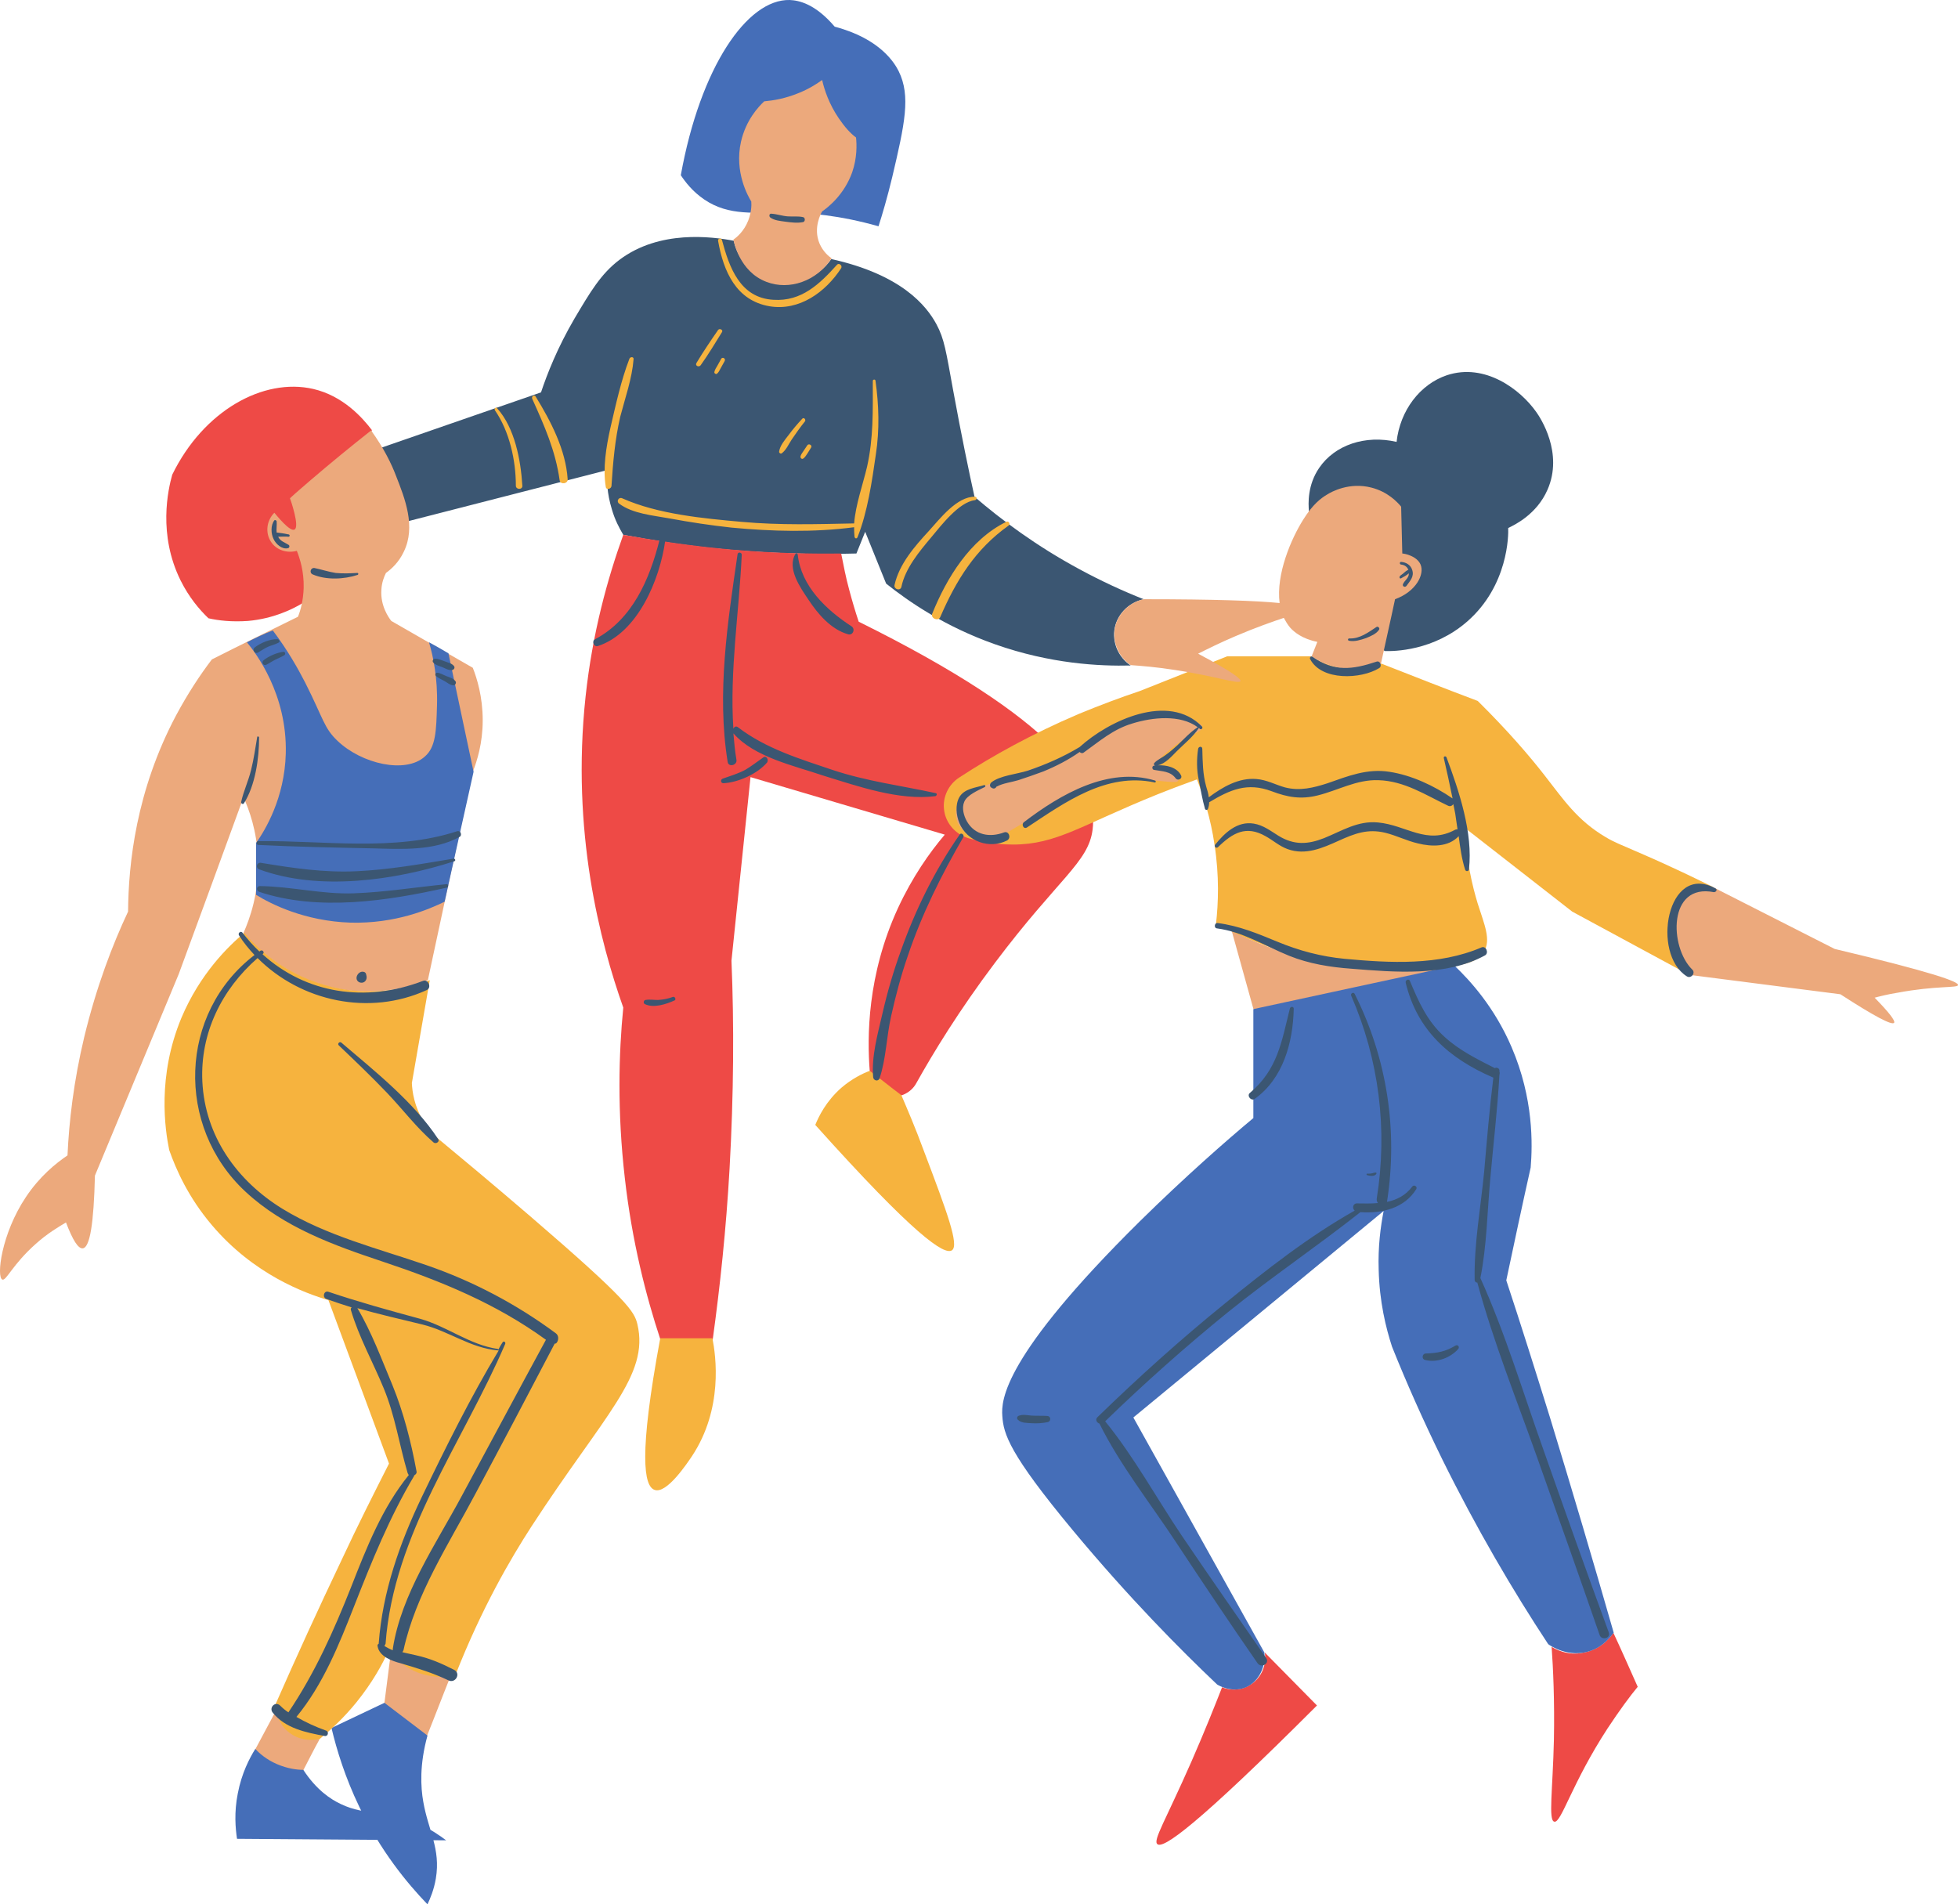 <?xml version="1.0" encoding="UTF-8"?><svg xmlns="http://www.w3.org/2000/svg" xmlns:xlink="http://www.w3.org/1999/xlink" height="499.9" preserveAspectRatio="xMidYMid meet" version="1.1" viewBox="0.0 0.0 514.0 499.9" width="514.0" zoomAndPan="magnify">
 <defs>
  <clipPath id="clip1">
   <path d="m0 113h514.02v354h-514.02z"/>
  </clipPath>
  <clipPath id="clip2">
   <path d="m61 0h363v499.9h-363z"/>
  </clipPath>
 </defs>
 <g id="surface1">
  <g id="change1_1"><path d="m363.42 170.9c2.5 0.1 12.9 0 21.8-7.8 10.7-9.4 10.8-22.6 10.7-24.5 1.7-0.8 7.5-3.6 10.3-10 4.3-9.7-1.9-19-2.9-20.4-4.2-6-13.5-13.001-23.5-9.7-7.1 2.4-12.3 9.3-13.2 17.5-8.2-1.9-16.2 0.8-20.3 6.8-3.1 4.5-2.9 9.4-2.7 11.4zm-160.1-97.002c5.7 1.204 11.6-1.097 14.9-5.898 18.5 4.102 25 12.301 27.6 17.102 2.1 3.898 2.5 7 4.4 17.398 2.2 12 4.2 21.6 5.6 27.9 7.1 6.1 16.2 12.9 27.5 19 5.9 3.2 11.6 5.8 16.9 7.9-4.1 0.9-7.2 4.2-7.7 8.2-0.4 3.6 1.2 7.1 4.3 9.2-8.1 0.2-21-0.4-35.7-5.6-13-4.6-22.5-11.1-28.5-15.9-1.8-4.5-3.7-9.1-5.5-13.6-0.8 1.9-1.5 3.8-2.3 5.7-11.3 0.3-24 0-37.7-1.4-8.4-0.9-16.2-2.1-23.5-3.5-1-1.7-2.2-3.9-3-6.7-1.3-4.2-1.4-7.9-1.2-10.3-21.4 5.5-42.9 11-64.299 16.5 0.399-0.4 5.299-5.3 3.899-12.1-0.899-4.8-4.399-7.5-5.2-8.1 16.1-5.6 32.1-11.1 48.2-16.7 1.6-4.801 4.3-11.699 8.8-19.398 4.1-6.903 6.9-11.704 11.8-15.403 10.5-7.898 24.2-6.097 30-5 1.1 5.301 5.3 9.5 10.7 10.699" fill="#3b5672"/></g>
  <g id="change2_1"><path d="m407.32 432.3c0.4 5.6 0.8 14.1 0.6 24.5-0.3 13-1.5 21.1 0.1 21.4 1.8 0.5 4.6-10.1 14-24.5 3.1-4.7 5.9-8.5 7.9-10.9-2.1-4.7-4.2-9.5-6.4-14.2-0.4 0.7-2.9 4.3-7.7 5.2-4.3 1-7.7-1-8.5-1.5zm-86.5 10.6c-1.8 4.6-4.5 11.4-8 19.4-6.9 15.7-10.2 20.8-9 21.8 1.5 1.3 10.1-4.6 41.9-36.4l-13.7-13.9c0.5 3.2-0.8 6.4-3.4 8.2-3.6 2.6-7.5 1.1-7.8 0.9zm-223.2-330c-2.5-3.3-7.601-9-15.402-10.8-13.098-2.998-28.797 5.7-37 22.5-1.098 3.9-3.797 15.7 2.203 27.8 2.199 4.4 4.898 7.6 7.297 9.9 2.601 0.6 6.101 1 10.402 0.7 6.598-0.6 11.5-3 14.199-4.6 4-8 8-16.8 11.801-26.5 2.399-6.6 4.598-12.9 6.5-19zm94.799 31.4c10.2 0.9 19.7 1.1 28.4 1 0.6 3 1.2 6.2 2.1 9.5 0.8 3 1.6 5.7 2.5 8.4 52.3 25.9 62.9 43.1 61.4 54.6-1.1 8.6-8.9 12.7-25.6 34.9-9.5 12.6-16.3 23.8-20.6 31.5-1.5 2.9-4.9 4.3-7.9 3.4-2.6-0.9-4.5-3.5-4.4-6.4-0.7-8.9-0.7-25.2 7.4-42.8 3.8-8.2 8.3-14.6 12.3-19.3l-51-15.1c-1.7 16.1-3.3 32.1-5 48.2 0.7 16.7 0.6 35-0.5 54.6-0.9 15.9-2.5 30.9-4.4 44.7-1.1 3.1-4.2 5.1-7.4 4.9-2.9-0.2-5.4-2.1-6.4-4.9-3.7-11.2-7.4-25.5-9.3-42.3-2-17.4-1.6-32.6-0.4-44.7-6.1-17.2-13.7-46.2-9.9-81.6 1.8-16.8 5.8-31.1 9.9-42.5 8.6 1.5 18.3 3 28.8 3.9" fill="#ee4a46"/></g>
  <g clip-path="url(#clip1)" id="change3_1">
   <path d="m102.62 433.7l-1.7 13.3c0 0.5 0 4.4 3.3 7.1 3.5 2.8 7.6 1.7 7.9 1.5 2.1-5.2 4.1-10.5 6.2-15.7zm-30.198 15.4l-5.402 10.1c0.601 3.4 3.101 6.1 6.199 6.8 3.301 0.8 5.902-1 6.402-1.3 1.399-2.7 2.801-5.5 4.301-8.2-1.301-0.1-3.801-0.5-6.5-2.1-2.902-1.9-4.402-4.2-5-5.3zm8.699-322.7c-1.699 1.5-3.402 2.9-5 4.4 0.199 0.5 2.598 7.5 1.199 8.2-1.199 0.7-4.699-3.7-5.3-4.4-2.098 2.1-2.399 5.3-0.899 7.6 1.399 2.2 4.199 3.1 6.801 2.4 0.797 2 1.898 5.4 1.797 9.7-0.098 3.2-0.797 5.9-1.5 7.6-7.5 3.7-15.098 7.4-22.598 11.2-3.199 4.2-6.402 9.1-9.402 14.7-10.5 19.8-12.5 38.9-12.598 51.5-4.101 8.7-8.301 19.7-11.5 32.9-2.801 11.7-4 22.3-4.402 31.1-3.098 2.1-7.297 5.5-10.899 10.9-6.5 9.7-7.801 21.1-6.199 21.7 1 0.4 2.699-4 8.801-9.4 3-2.7 5.898-4.4 7.898-5.6 1.801 4.7 3.2 6.9 4.399 6.8 1.902-0.2 2.902-6.6 3.203-19.1 7.297-17.6 14.699-35.3 22-52.9 5.699-15.5 11.398-31 17-46.4 1.5 3.3 3.5 8.8 3.797 15.9 0.402 9.1-2.199 16.1-3.797 19.7 2.398 2.8 11.699 12.9 27 15 9.698 1.3 17.498-1.1 21.398-2.6 3.9-18.2 7.8-36.4 11.8-54.7 1.1-2.8 2.6-7.5 2.6-13.5 0-6.2-1.5-11-2.6-13.8-7.1-4.1-14.3-8.2-21.4-12.3-0.7-0.9-2.9-4-2.6-8.2 0.1-1.9 0.7-3.4 1.2-4.4 1.4-1 3.4-2.8 4.7-5.6 3.2-6.6 0.3-13.9-2.1-20-1.1-2.9-3.1-7.1-6.498-11.8-5.203 4.1-10.703 8.6-16.301 13.4zm356.8 116.6c-1 4.9 1.2 10 5.5 12.9l39.7 5.1c8.8 5.7 13.5 8.2 14.1 7.5 0.4-0.5-1.3-2.7-5.1-6.6 1.5-0.4 3.5-0.9 6-1.3 10.1-1.9 15.7-1.2 15.9-2 0.2-0.9-6.7-3.4-32.4-9.5l-31.7-16.1c-6 0.3-11 4.5-12 10zm-97.7 7.9c12 3.4 21.8 3.7 26.1 3.7 6.3 0 11.5-0.6 15.4-1.2-2.5 3.1-9.6 10.9-21.8 14.3-15.2 4.3-27.7-1.3-30.9-2.9l-5.7-20.5c6.5 3.4 12.4 5.3 16.9 6.6" fill="#eca97c"/>
  </g>
  <g clip-path="url(#clip2)" id="change4_1">
   <path d="m100.92 447c-4.6 2.2-9.299 4.4-13.9 6.6 1.402 5.9 3.601 13 7.3 20.7 5.602 11.6 12.5 20 17.9 25.6 0.7-1.5 1.7-3.8 2.2-6.8 1.3-7.8-2-12.6-3.3-20.1-0.7-3.9-1-9.8 1.1-17.4zm-28.201 16.1c-2.797-1.2-4.699-2.9-5.699-4-1.5 2.4-3.598 6.4-4.598 11.7-1 5-0.602 9.2-0.203 11.9 18.301 0.1 36.601 0.3 54.901 0.4-1.6-1.2-4-2.9-7.3-4.4-8.5-3.8-13.601-1.9-20.3-5.1-2.801-1.3-6.5-3.8-9.899-9-1.601 0-4.101-0.3-6.902-1.5zm-7.899-294.5c2.301 2.8 10.602 13.6 10.2 29.2-0.301 11.7-5.399 20.1-7.801 23.5v13.6c3.902 2.4 12.703 6.9 24.801 7.3 11.8 0.3 20.6-3.5 24.7-5.5l7.6-34.1-6.6-31.1c-1.7-1-3.4-2-5.1-2.9 1.1 3.7 2.3 9.5 2.1 16.5-0.2 6.8-0.3 11-3.2 13.5-5.1 4.6-16.598 1.9-22.899-4.1-3.601-3.4-3.699-5.8-8.5-15.3-1.902-3.7-4.601-8.5-8.5-13.7-2.402 0.9-4.601 2-6.801 3.1zm264.2 96.3v28.6c-7.3 6.1-17.8 15.3-29.8 27.1-36 35.6-36.4 47-36.1 51.1 0.3 4.7 1.8 9.9 18.5 30 14.8 17.8 28.2 31.3 37.9 40.5 0.5 0.3 3.6 2.1 7.1 0.9 3.4-1.2 5.7-5 5.3-9.3-11.5-20.6-22.9-41.1-34.4-61.7l65.7-54.2c-0.8 4.1-1.5 9.4-1.3 15.4 0.2 8.4 1.9 15.3 3.5 20.2 3.8 9.5 8.2 19.4 13.2 29.6 9 18.2 18.5 34.4 27.8 48.5 0.5 0.4 5.4 3.7 11 1.8 3.6-1.2 5.5-3.9 6.2-4.8-5.3-18.5-10.9-37.4-16.7-56.4-3.8-12.2-7.6-24.3-11.5-36.1 2.1-9.9 4.2-19.8 6.4-29.6 0.5-6 0.8-18.1-5-31.6-4.5-10.5-10.9-17.5-15-21.4-17.7 3.8-35.2 7.6-52.8 11.4zm-93.1-246.2c3.2 6.5 1.6 13.801-1.7 27.801-1.3 5.398-2.6 9.801-3.6 12.898-10.2-2.898-18.6-3.597-24.4-3.597-7.9-0.102-14.8 1-21.3-3.403-3.1-2.097-5-4.597-6.2-6.398 5.1-28.301 17.4-46.301 28.6-46 2.3 0.102 6.6 0.898 11.8 7 12.1 3.199 15.8 9.699 16.8 11.699" fill="#456eb8"/>
  </g>
  <g id="change5_1"><path d="m64.121 244.9c-4.199 3.5-11.601 10.7-16.5 22.3-6.402 15.4-4.301 29.3-3.199 34.7 1.797 5.1 5 12.4 11.199 19.7 11 13 24.5 17.9 30.598 19.7 5.301 14.3 10.601 28.6 15.901 42.9-4.1 8.1-8.3 16.4-12.3 25-6.199 13-12 25.7-17.5 38.2 0 0.4 0.102 5.3 4.301 7.9 3.301 2.1 6.699 1.3 7.301 1.2 2.898-2.4 6.297-5.5 9.699-9.7 4.098-5.1 6.799-9.9 8.499-13.8 0.9 1.3 2.9 3.9 6.5 5.6 4.9 2.3 9.4 1.5 10.9 1.2 6.9-17.6 14.5-30.6 20-39.1 19.2-29.5 31-39.6 27.8-53.1-0.8-3.3-2.4-6.2-28.1-28.3-9.9-8.5-18.3-15.5-24.1-20.3-1.2-1-2.6-2.5-3.8-4.4-2.6-4.1-3.1-8.1-3.2-10.3 1.6-9 3.1-18 4.7-27-3.4 1.3-14.398 5.1-27.5 1.3-11.898-3.4-18.699-10.8-21.199-13.7zm288.2-69.5c4.8 0.7 8.6-0.5 10.3-1.2 8.4 3.3 16.8 6.6 25.3 9.8 8 7.9 13.8 14.7 17.6 19.6 5 6.4 8.5 11.7 15.9 16.1 2.5 1.5 3.8 1.9 9.5 4.4 8.1 3.5 14.6 6.7 18.9 8.8-4.8 0.3-9.1 3-11 7.1-2.5 5.3-0.6 12 4.6 15.9l-30.7-16.6c-9.4-7.3-18.8-14.7-28.2-22 0.4 8.7 2 15.3 3.4 19.9 1.7 5.4 3.6 9.5 1.6 12.7-1.7 2.7-5.4 3.3-7.8 3.6-18.6 2.4-29.1 0.4-29.1 0.4-8-1.5-19.9-4.5-33.4-11.4 0.6-5.3 0.9-12.5-0.4-20.8-1-6.9-2.9-12.7-4.6-17.1-2.2 0.8-5.8 2.1-10.3 3.9-20.1 8.1-26.5 13.2-38 13.2-2.5 0-6.3-0.2-11.1-1.5-3.8-0.9-6.6-4-7-7.7-0.4-3.3 1.2-6.6 4-8.4 8.7-5.7 19.2-11.5 31.4-16.7 5.6-2.3 10.9-4.3 16-6l22.9-9.1h22c1.8 1 4.5 2.5 8.2 3.1" fill="#f6b33e"/></g>
  <g id="change3_2"><path d="m372.92 148.2c-1-2.3-4.3-2.9-4.8-2.9l-0.3-12.3c-1-1.2-3.5-3.9-7.8-5-5.8-1.5-10.5 1.1-11.6 1.8-1.7 1-3.8 2.6-6.3 6.6-3.1 4.9-7.2 14.3-6.2 21.9-6.1-0.6-17-1-35.6-1-3.6 0.7-6.5 3.4-7.5 6.9-1 3.9 0.6 8.1 4 10.4 2.7 0.2 6.8 0.5 11.8 1.3 10.5 1.6 16.6 3.8 17 2.9 0.2-0.5-1.5-2.1-11.1-7.2 2.4-1.2 5.8-2.9 9.8-4.6 5.4-2.3 9.7-3.8 12.7-4.8 0.5 0.9 1 1.8 1.7 2.6 1 1.1 3.1 2.9 7.1 3.7-0.5 1.3-1 2.5-1.5 3.8 1.5 1 4.2 2.5 7.9 3.1 4.8 0.7 8.6-0.5 10.3-1.2 1.2-5.6 2.5-11.2 3.7-16.9 5.5-2 7.8-6.5 6.7-9.1zm-152.7-117.1c-2.6-3.801-3.8-7.5-4.4-10.102-1.5 1.102-3.6 2.398-6.1 3.398-3.6 1.5-6.8 2-9.1 2.204-1.5 1.398-4.8 4.898-6.1 10.597-1.8 8 1.9 14.403 2.7 15.699 0.1 1.102 0 2.903-0.8 5-1.1 2.801-3 4.403-3.9 5 0.1 0.301 1.5 8.403 8.7 11.102 6 2.301 13.2-0.199 17.1-6.199-0.8-0.5-2.3-1.801-3.2-3.903-1.7-4.097 0.4-7.898 0.7-8.398 1.6-1.102 5.8-4.398 7.9-10.301 1.3-3.801 1.2-7.199 1-9.097-1.5-1.102-3-2.801-4.5-5zm95.4 159.8c0.1 1.4-4.3 1.9-9.9 7.1-1.1 1-1.9 1.8-2.4 2.4 5.3 2.9 6.2 4 6 4.5-0.4 1.2-6.5-0.8-15.5-0.1-3.6 0.3-6.5 0.9-8.4 1.3-7.4 4.4-14.9 8.8-22.3 13.2-4.9 2.2-10.1 0.2-11.7-3.3-1-2.4-0.4-5.3 1.3-7.7 10.4-3.7 20.7-7.3 31.1-11 2.6-2.7 7.8-7.3 15.4-8.8 8.1-1.7 16.3 0.6 16.4 2.4" fill="#eca97c"/></g>
  <g id="change5_2"><path d="m210.82 120.4c0.5-0.3 0.8-0.9 1.1-1.3 0.3-0.5 0.7-1.1 1-1.6 0.4-0.6-0.6-1.2-1-0.6-0.3 0.5-0.7 1-1 1.5s-0.7 0.9-0.8 1.5c0 0.3 0.3 0.7 0.7 0.5zm-0.2-10.5c-1.3 1.4-2.5 2.8-3.6 4.3-1 1.3-2.3 2.8-2.5 4.4 0 0.3 0.4 0.6 0.7 0.4 1.2-0.9 1.8-2.4 2.6-3.6 1.1-1.6 2.2-3.2 3.5-4.8 0.3-0.5-0.3-1.1-0.7-0.7zm-21.3-15.701c-0.3 0.602-0.7 1.199-1 1.801-0.3 0.5-0.7 1.102-0.8 1.699 0 0.403 0.5 0.602 0.7 0.403 0.5-0.403 0.7-1 1-1.5 0.3-0.602 0.7-1.204 1-1.801 0.4-0.699-0.6-1.199-0.9-0.602zm-5.4 1.699c2-2.796 3.8-5.796 5.6-8.699 0.4-0.597-0.6-1.097-1-0.597-2 2.898-3.9 5.699-5.7 8.699-0.4 0.699 0.6 1.199 1.1 0.597zm80.2 41.102c-9.5 4.7-15.6 14.7-19.4 24.1-0.5 1.2 1.6 2.1 2.1 0.9 4.2-9.7 9.2-17.8 17.9-24 0.6-0.4 0.1-1.4-0.6-1zm-27.5 17.1c1-4.9 4.7-9.3 7.8-13 2.6-3.1 7.3-9.3 11.5-9.8 0.6-0.1 0.6-0.9 0-0.9-4.7-0.1-9.2 5.8-12.1 9-3.7 4-7.8 8.7-9 14.2-0.2 1.1 1.5 1.6 1.8 0.5zm-96.9-49.4c3.2 7.1 6.1 13.6 7.2 21.4 0.2 1.2 2.2 0.9 2.1-0.3-0.5-7.7-4.4-15.2-8.4-21.7-0.3-0.6-1.2-0.1-0.9 0.6zm-9.8 3c3.8 5.5 5.5 13.1 5.5 19.8 0 1.1 1.8 1.1 1.7 0-0.4-6.7-2-15.2-6.6-20.3-0.2-0.5-0.9 0-0.6 0.5zm72.1-27.302c7.8 1.301 14.7-3.699 18.8-10 0.4-0.699-0.6-1.5-1.1-0.898-4.5 5-9.3 9.699-16.7 9.199-8.8-0.5-11.6-8.597-13.5-15.699-0.2-0.699-1.2-0.398-1 0.301 1.4 7.898 4.7 15.597 13.5 17.097zm22.3 60.502c0.1 0.5 0.6 0.6 0.8 0.1 2.6-6.5 3.8-14.7 4.8-21.7 1-6.5 0.8-13-0.1-19.402-0.1-0.398-0.7-0.296-0.7 0.102 0 7.7 0.2 14.9-1.5 22.5-1.1 4.7-3 9.9-3.4 14.9-9.8 0.2-19.5 0.5-29.4-0.4-10.1-0.9-22.1-2-31.5-6.2-0.9-0.4-1.6 0.8-0.8 1.4 3.6 2.7 9 3.1 13.3 3.9 5.4 1 10.7 1.8 16.2 2.4 10.6 1 21.6 1.3 32.2-0.1 0 0.8 0 1.6 0.1 2.5zm-58-46.599c0.1-0.699-0.9-0.699-1.1-0.102-2.2 5.699-3.6 12.201-5 18.201-1.1 5-2 10.4-1.2 15.4 0.1 0.9 1.4 0.6 1.5-0.2 0.4-6.2 0.9-12.1 2.3-18.2 1.3-5 3.1-10.002 3.5-15.099zm70.3 193.2c-2.8-2.1-5.5-4.3-8.3-6.4-1.9 0.7-4.7 2.1-7.4 4.4-4.1 3.6-6 7.6-6.9 9.8 26.1 29.1 33.9 34.3 35.9 32.9 1.9-1.4-1.3-10-7.4-26.1-2.2-6-4.4-11.1-5.9-14.6zm-49.6 63.8c0.9 4.6 2.9 18.5-5.4 31-1.1 1.6-6.6 10-9.8 8.8-2.8-1-4.2-9.1 1.5-39.8h13.7" fill="#f6b33e"/></g>
  <g id="change1_2"><path d="m382.12 353.2c-2.6 1.6-4.8 2-7.8 2.1-1 0-1.2 1.5-0.2 1.7 3.1 0.8 6.7-0.6 8.7-2.9 0.4-0.5-0.1-1.2-0.7-0.9zm-107.2 18.5c-1.4-0.1-2.8 0-4.2-0.1-1.2-0.1-2.3-0.4-3.4 0.1-0.4 0.2-0.4 0.8-0.1 1 0.9 0.9 2.3 0.8 3.5 0.9 1.5 0.1 3 0 4.4-0.3 0.9-0.3 0.7-1.6-0.2-1.6zm130.4 9.3c-5.4-15.1-10.1-30.9-16.7-45.5 1.7-8.5 1.8-17.5 2.6-26.1 0.8-9.1 1.9-18.2 2.4-27.3 0.1-0.3 0.1-0.5 0-0.8v-0.3c0-0.6-0.8-0.9-1.2-0.6-4.7-2.4-9.4-4.7-13.3-8.3-4.5-4.1-6.7-9.1-9-14.6-0.3-0.7-1.3-0.2-1.1 0.5 3 12.4 11.3 19.8 22.8 24.8 0.1 0 0.1 0 0.2 0.1-1 8.2-1.7 16.4-2.4 24.6-0.9 9.4-2.7 19.1-2.5 28.5 0 0.4 0.3 0.7 0.7 0.7 4.2 15.5 10.3 30.7 15.7 45.9 5.5 15.5 11 31 16.4 46.6 0.5 1.5 3 0.9 2.4-0.7-5.8-15.8-11.4-31.6-17-47.5zm-44-72.9c0.1-0.1 0-0.3-0.2-0.3-0.3 0-0.6 0.1-0.9 0.2-0.4 0.1-0.8 0.1-1.2 0.1-0.3-0.1-0.4 0.3-0.1 0.4 0.7 0.2 2 0.4 2.4-0.4zm-22.7-43.4c-2.2 8.8-3.2 16-10.5 22.2-0.9 0.7 0.3 2.2 1.2 1.6 7.5-5.3 10.1-14.8 10.3-23.6 0.1-0.7-0.8-0.8-1-0.2zm32.1 46.8c-1.7 2.3-4.1 3.5-6.6 4v-0.1c2.9-18.7 0-37.6-8.5-54.5-0.3-0.6-1.2-0.1-0.9 0.5 7.3 16.8 9.6 35.1 6.7 53.2-0.1 0.5 0.1 0.9 0.3 1.2-1.8 0.2-3.7 0.1-5.5 0.1-1.1 0-1.3 1.3-0.6 1.9-12.1 6.8-23.4 15.7-34.1 24.4-11.6 9.4-22.7 19.4-33.4 29.8-0.7 0.6-0.2 1.5 0.5 1.7 5.4 10.9 13.5 21.1 20.2 31.3 7 10.6 14.1 21.2 21.3 31.6 1 1.4 3.2 0.1 2.3-1.3-7.4-10.7-14.9-21.4-22.2-32.2-6.6-9.8-12.6-20.8-20.1-30 10.3-10 21.1-19.6 32.3-28.7 11.3-9.1 23.3-17.2 34.7-26.2 5.6 0.4 11.6-1 14.7-6.1 0.3-0.7-0.7-1.2-1.1-0.6zm79.6-78.3c-12.7-6.9-16.9 17.2-7.5 23.1 1.1 0.7 2.4-0.9 1.4-1.8-6-5.9-6.4-22.7 5.7-20.3 0.6 0 1-0.7 0.4-1zm-181.5-17.4c-0.8 0.6-0.1 2 0.8 1.4 10-6.6 20.8-14.5 33.5-11.8 0.3 0.1 0.4-0.4 0.1-0.5-12.3-3.7-24.8 3.6-34.4 10.9zm-8.5-9c0.1 0 0.1 0.1 0.2 0.1 0.3 0.2 0.8 0.1 1-0.3 0 0 0-0.1 0.1-0.1 1.6-0.9 4.1-1.2 5.7-1.7 2.2-0.7 4.4-1.5 6.6-2.3 3.4-1.4 6.5-3 9.5-5.1 0.3 0.3 0.7 0.4 1 0.2 4.2-3 7.8-6.2 12.9-7.7 5.2-1.6 12.5-2.4 17.1 1-2 1.3-3.7 3.2-5.4 4.8-0.9 0.8-1.9 1.7-2.9 2.4-1 0.8-2.3 1.3-3.1 2.2-0.2 0.2-0.1 0.6 0.2 0.7h-0.3c-0.6 0.1-0.5 1 0 1.1 2.1 0.4 4.3 0.3 5.7 2.2 0.6 0.8 1.9 0.1 1.4-0.8-1.1-2.1-3.8-2.7-6.1-2.6 2-0.4 3.7-2.4 5-3.7 1.9-1.9 4.3-3.8 5.8-6.1 0.1 0.1 0.2 0.1 0.2 0.2 0.4 0.4 1-0.2 0.6-0.6-8.8-9-24.5-1.5-32.1 5.4-4.3 2.6-8.9 4.6-13.6 6.2-2.8 0.9-7.4 1.3-9.6 3.1-0.5 0.5-0.4 1.2 0.1 1.4zm3.3 11.7c-3.7 1.4-7.7 0.8-9.8-2.9-0.8-1.4-1.4-3.5-0.7-5.1 0.7-1.8 3.8-3.1 5.4-3.9 0.3-0.2 0.1-0.6-0.2-0.5-2.2 0.7-5.2 0.9-6.5 3.2-1.1 2-0.8 4.7 0 6.7 2 4.9 8 7 12.6 4.6 1.1-0.7 0.4-2.5-0.8-2.1zm50.9-21.9c-0.4 2.7-0.4 5.6 0.2 8.3 0.5 2.4 0.9 5 1.6 7.4 0.1 0.4 0.7 0.4 0.8 0 0.2-0.6 0.3-1.1 0.3-1.7 5.5-3.3 10-5.3 16.4-2.9 4.2 1.6 7.7 2.2 12.1 1.1 5.3-1.3 10.2-4.2 15.9-4 6.9 0.2 12.4 3.9 18.3 6.7 0.6 0.3 1.1 0 1.4-0.4 0.2 0.8 0.3 1.6 0.5 2.5 0.2 1.4 0.4 2.7 0.6 4.1-0.2 0-0.4 0-0.6 0.1-7.5 4.1-12.8-1.2-20.3-1.9-5.3-0.5-9.4 2.2-14.1 4.1-4.3 1.7-7.9 1.9-12-0.6-2.1-1.3-4-2.8-6.5-3.2-4.3-0.7-7.6 2.4-10.1 5.5-0.4 0.5 0.2 1.1 0.7 0.7 3.9-3.8 7.4-5.8 12.5-2.9 2 1.1 3.6 2.6 5.8 3.4 4.7 1.7 9.2-0.3 13.4-2.2s7.6-3.2 12.2-2.1c2.9 0.7 5.6 2.1 8.6 2.8 3.6 0.9 8 1 10.7-1.9 0.4 3 0.8 6 1.7 8.8 0.2 0.6 1 0.4 1-0.1 1.1-9.5-2.6-20.6-5.9-29.4-0.2-0.4-0.8-0.3-0.7 0.2 0.8 3.5 1.6 7.1 2.3 10.6-4.8-3.3-10.7-6.1-16.6-7-5.8-0.9-10.8 1.1-16.2 3-3.7 1.2-7.3 2.1-11.2 1.1-2.5-0.7-4.8-2-7.5-2.2-4.6-0.4-8.9 2.1-12.5 4.8-0.1-1-0.4-1.9-0.7-2.9-0.9-3.3-0.9-6.4-1-9.8 0-0.8-1-0.7-1.1 0zm38.5 55.1c-6.2-0.6-11.9-2.1-17.7-4.5-5.1-2.1-10.1-4.2-15.7-4.9-0.8-0.1-1 1.3-0.2 1.4 6.9 0.9 12.6 4.6 19 7.2 5.2 2.1 10.8 3 16.4 3.4 11.2 0.9 24.8 2.1 35-3.5 1.1-0.6 0.3-2.6-0.9-2.1-11.2 4.8-24 4.1-35.9 3zm9-76.3c0.9-0.5 0.3-2.1-0.7-1.7-6.3 2.1-11.1 2.7-16.8-1.3-0.4-0.3-0.8 0.3-0.6 0.6 3 5.8 13.4 5.3 18.1 2.4zm-7.9-7.2c1.5 0.3 3-0.2 4.5-0.7 1.2-0.5 2.7-1.1 3.4-2.2 0.3-0.4-0.3-1-0.7-0.7-2.1 1.4-4.4 3.1-7 3-0.5-0.1-0.6 0.5-0.2 0.6zm13.7-16.4c0.7-0.4 1.5-0.8 2-1.3v0.4c-0.2 1-1.1 1.5-1.5 2.4-0.3 0.6 0.5 1 0.9 0.5 0.9-1.3 2.1-2.4 1.5-4.2-0.4-1.3-1.6-2-2.9-2.1-0.5 0-0.4 0.7 0 0.7 0.9 0.1 1.6 0.6 1.9 1.4h-0.1c-0.4 0.2-0.8 0.5-1.1 0.8s-0.7 0.5-1 0.8c-0.3 0.4 0 0.8 0.3 0.6zm-159-6.4c-2.3 3.8 1.3 8.9 3.4 12 2.5 3.8 5.9 7.8 10.4 9.1 1.3 0.4 2-1.4 0.9-2.1-6.6-4.3-13.2-10.5-14.1-18.8-0.1-0.4-0.4-0.5-0.6-0.2zm-35.7-3.6c-2.6 10.3-7.1 20.8-16.9 26-1 0.5-0.3 2.1 0.7 1.8 10.5-3.4 16.3-17.5 17.7-27.6 0-0.9-1.3-1-1.5-0.2zm72.4 67.2c0.4-0.1 0.6-0.7 0.1-0.8-9.2-2-18.1-3.1-27.1-6.1-8.6-2.9-17.5-5.6-24.8-11.2-0.5-0.4-1-0.1-1.2 0.4-1-15.2 1.5-30.5 2.2-45.7 0-0.6-1-0.8-1.1-0.1-2.6 17.8-5.5 36.5-2.6 54.5 0.2 1.5 2.6 0.9 2.3-0.6-0.4-2.3-0.6-4.6-0.8-7v0.1c5.5 6.3 16 8.5 23.6 11.1 9.1 2.8 19.9 6.6 29.4 5.4zm6.4 10.1c-6.5 9.3-11.6 19.7-15.4 30.4-2 5.5-3.6 11-4.9 16.7-1.2 5.2-2.9 11.2-2.4 16.6 0.1 0.9 1.4 1.2 1.7 0.2 1.7-5.1 1.8-10.9 3-16.2 1.2-5.4 2.6-10.7 4.4-15.9 3.7-11 8.8-21.2 14.6-31.2 0.2-0.7-0.7-1.2-1-0.6zm-75.3 42.6c-1.3 0.5-2.5 0.7-3.9 0.8-1.1 0-2.2-0.2-3.3 0-0.5 0.1-0.6 0.9-0.1 1.1 2.3 1.1 5.6 0 7.8-1 0.4-0.2 0.1-1.1-0.5-0.9zm23.8-62.9c-1.6 1.1-3.1 2.3-4.8 3.3-1.9 1-3.9 1.6-5.9 2.3-0.6 0.2-0.6 1.2 0.2 1.2 3.9-0.2 9-2.5 11.5-5.5 0.4-0.8-0.3-1.8-1-1.3zm1.8-141.7c1.1 0.796 2.6 0.898 4 1.097 1.5 0.199 3.1 0.403 4.6 0.102 0.6-0.102 0.6-1.199 0-1.301-1.3-0.301-2.7-0.102-4-0.199-1.5-0.102-2.8-0.602-4.3-0.699-0.6-0.102-0.7 0.699-0.3 1zm-56.3 292.9c-10.4-7.7-21.8-13.7-34-17.9-12.799-4.4-26.201-7.7-37.799-14.8-12-7.4-20.301-19.1-21-33.4-0.601-12.7 5.098-24.2 14.5-32.4 11.399 11.4 29.301 15.3 44.399 8.4 1.4-0.6 0.4-3-1-2.4-15.2 5.8-30.7 3.3-42.098-7 0 0 0.098 0 0.098-0.1 0.5-0.4-0.098-1.2-0.7-0.8-0.101 0.1-0.199 0.1-0.199 0.2-1.601-1.5-3.101-3.2-4.5-5-0.402-0.5-1.199 0.1-0.902 0.7 1.203 1.9 2.601 3.6 4.101 5.2-19.898 15.2-20.8 45-2.398 62.1 10.098 9.4 23.199 14.1 36.098 18.4 15.3 5.1 29.7 11 42.8 20.5-7.4 13.6-14.7 27.3-22.1 41-6.7 12.5-15.9 25.8-18.1 40.1v0.4c-0.8-0.3-1.5-0.7-2.2-1.1l0.3-0.6c2.1-28.9 20.3-52.8 31.4-78.7 0.2-0.5-0.4-0.9-0.7-0.4-0.4 0.6-0.8 1.3-1.1 1.9 0-0.1-0.1-0.2-0.2-0.2-7.4-1.1-13.2-5.9-20.3-7.9-8.1-2.2-16.101-4.4-24.101-7.1-1.199-0.4-1.699 1.5-0.5 1.9 2.203 0.8 4.402 1.5 6.601 2.2-0.199 0.2-0.3 0.4-0.199 0.7 2.098 7.1 5.801 13.7 8.599 20.5 3 7.2 4.1 14.9 6.3 22.3 0.1 0.2 0.2 0.4 0.3 0.5-7 8.6-11.101 19.1-15.101 29.3-4.598 11.6-9.5 22.6-16.5 33-0.797-0.5-1.5-1.1-2.199-1.8-1.301-1.2-3 0.6-1.899 1.9 3.301 4.1 8.699 5.2 13.598 6.1 0.902 0.2 1.203-1.1 0.402-1.4-2.801-1-5.402-2.2-7.801-3.6 7-8.5 11.2-19 15.2-29.2 4.601-11.7 9.2-23.1 15.6-33.9 0.1-0.1 0.1-0.2 0.1-0.3 0.4-0.2 0.8-0.6 0.6-1.2-1.4-7.6-3.4-15.4-6.3-22.5-2.8-6.7-5.5-14-9.2-20.2 5.7 1.6 11.3 2.9 17.1 4.3 6.9 1.7 12.6 6.2 19.9 6.8h0.1c-7.4 12.3-14 25.6-20.2 38.5-5.8 12.1-10.3 24.9-11.298 38.4v0.1c-0.203 0.1-0.402 0.3-0.301 0.6 0.399 2.7 3.699 3.9 5.999 4.5 4.4 1.3 8.4 2.5 12.6 4.5 1.8 0.9 3.3-1.7 1.6-2.7-3.3-1.7-6.5-3.1-10.2-3.9-1.2-0.3-2.4-0.5-3.5-0.8 0.1-0.1 0.2-0.3 0.3-0.5 3.2-14.7 11.9-27.9 18.9-41.1 7-13.1 13.9-26.2 20.8-39.4 0.7 0.2 1.5-1.8 0.3-2.7zm-56.299-76.3c-0.5-0.4-1.101 0.3-0.699 0.7 4.297 4.1 8.598 8.2 12.698 12.5s7.7 9.1 12.2 13c0.6 0.5 1.7-0.2 1.2-0.9-6.3-9.6-16.598-17.8-25.399-25.3zm26.399-98.6c0.8 0.3 1.7 0.9 2.6 0.8 0.4 0 0.9-0.5 0.6-1-0.5-0.7-1.4-0.9-2.2-1.2-0.9-0.3-1.9-0.8-2.8-0.8-0.5 0-0.9 0.7-0.4 1.1 0.6 0.6 1.4 0.8 2.2 1.1zm1.2 2.4c-0.8-0.3-1.7-0.9-2.5-0.9-0.4 0-0.6 0.5-0.3 0.8 0.6 0.6 1.6 1 2.3 1.4s1.5 1.1 2.3 1.1c0.5 0 0.8-0.6 0.6-1-0.5-0.8-1.6-1.1-2.4-1.4zm-47.298-3c0.797-0.4 1.5-0.9 2.297-1.3 0.801-0.4 1.601-0.7 2.402-1.2 0.399-0.2 0.301-0.9-0.199-0.9-1.703 0.2-3.801 1.1-5.203 2.2-0.699 0.5-0.098 1.6 0.703 1.2zm-2.203-3.2c0.902-0.5 1.703-1.1 2.601-1.5 0.899-0.4 1.899-0.6 2.801-1.1 0.5-0.2 0.199-0.9-0.301-0.9-1.898-0.1-4.5 1-6 2.2-0.601 0.5 0 1.8 0.899 1.3zm49.501 60.8c-8.1 0.8-16.1 2.1-24.298 2.4-8.402 0.3-16.402-1.8-24.703-1.9-0.899 0-1 1.2-0.199 1.5 15.5 5.2 33.8 2.4 49.3-1.1 0.5-0.1 0.4-1-0.1-0.9zm1.8-6.7c-8.4 1.4-16.8 2.9-25.399 3.3-8.601 0.4-16.601-0.8-25.101-2.2-1.098-0.2-1.5 1.3-0.5 1.7 15.699 5.8 35.7 2.9 51.2-2.1 0.5-0.1 0.3-0.8-0.2-0.7zm-51.2-4.6c-0.601 0-0.601 1 0 1 10 0.5 20 0.7 30.102 0.9 7.498 0.2 15.998 0.7 22.698-3 0.8-0.4 0.3-1.8-0.6-1.5-16.5 5.4-35.098 2.4-52.2 2.6zm27.899 34.4c-1.5-0.7-3 1.7-1.5 2.6 0.601 0.3 1.301 0.2 1.703-0.3 0.398-0.5 0.398-1.1 0.199-1.7 0-0.2-0.199-0.5-0.402-0.6zm-31.699-44.3c3-4.7 4-11.8 4-17.3 0-0.3-0.5-0.4-0.5-0.1-0.5 2.9-0.899 5.8-1.598 8.6-0.703 2.9-2 5.6-2.602 8.4-0.101 0.5 0.5 0.7 0.7 0.4zm18.101-60.1c3.5 1.5 8.199 1.3 11.801 0.1 0.199-0.1 0.199-0.5-0.102-0.5-1.898 0.1-3.8 0.2-5.699 0-1.902-0.3-3.699-0.9-5.601-1.3-1-0.1-1.399 1.3-0.399 1.7zm-10.301-9.3c-0.699-1.4-0.8-3.6 0.2-4.9 0.199-0.2 0.5 0 0.601 0.2 0.098 1-0.101 2 0 3h0.098c1 0.1 2.101 0.3 3.101 0.5 0.301 0.1 0.301 0.6-0.101 0.6-0.899-0.1-1.797 0-2.699 0 0.601 1.2 1.601 1.4 2.699 2.1 0.402 0.2 0.301 0.8-0.098 0.9-1.601 0.4-3.199-1.1-3.801-2.4" fill="#3b5672"/></g>
 </g>
</svg>